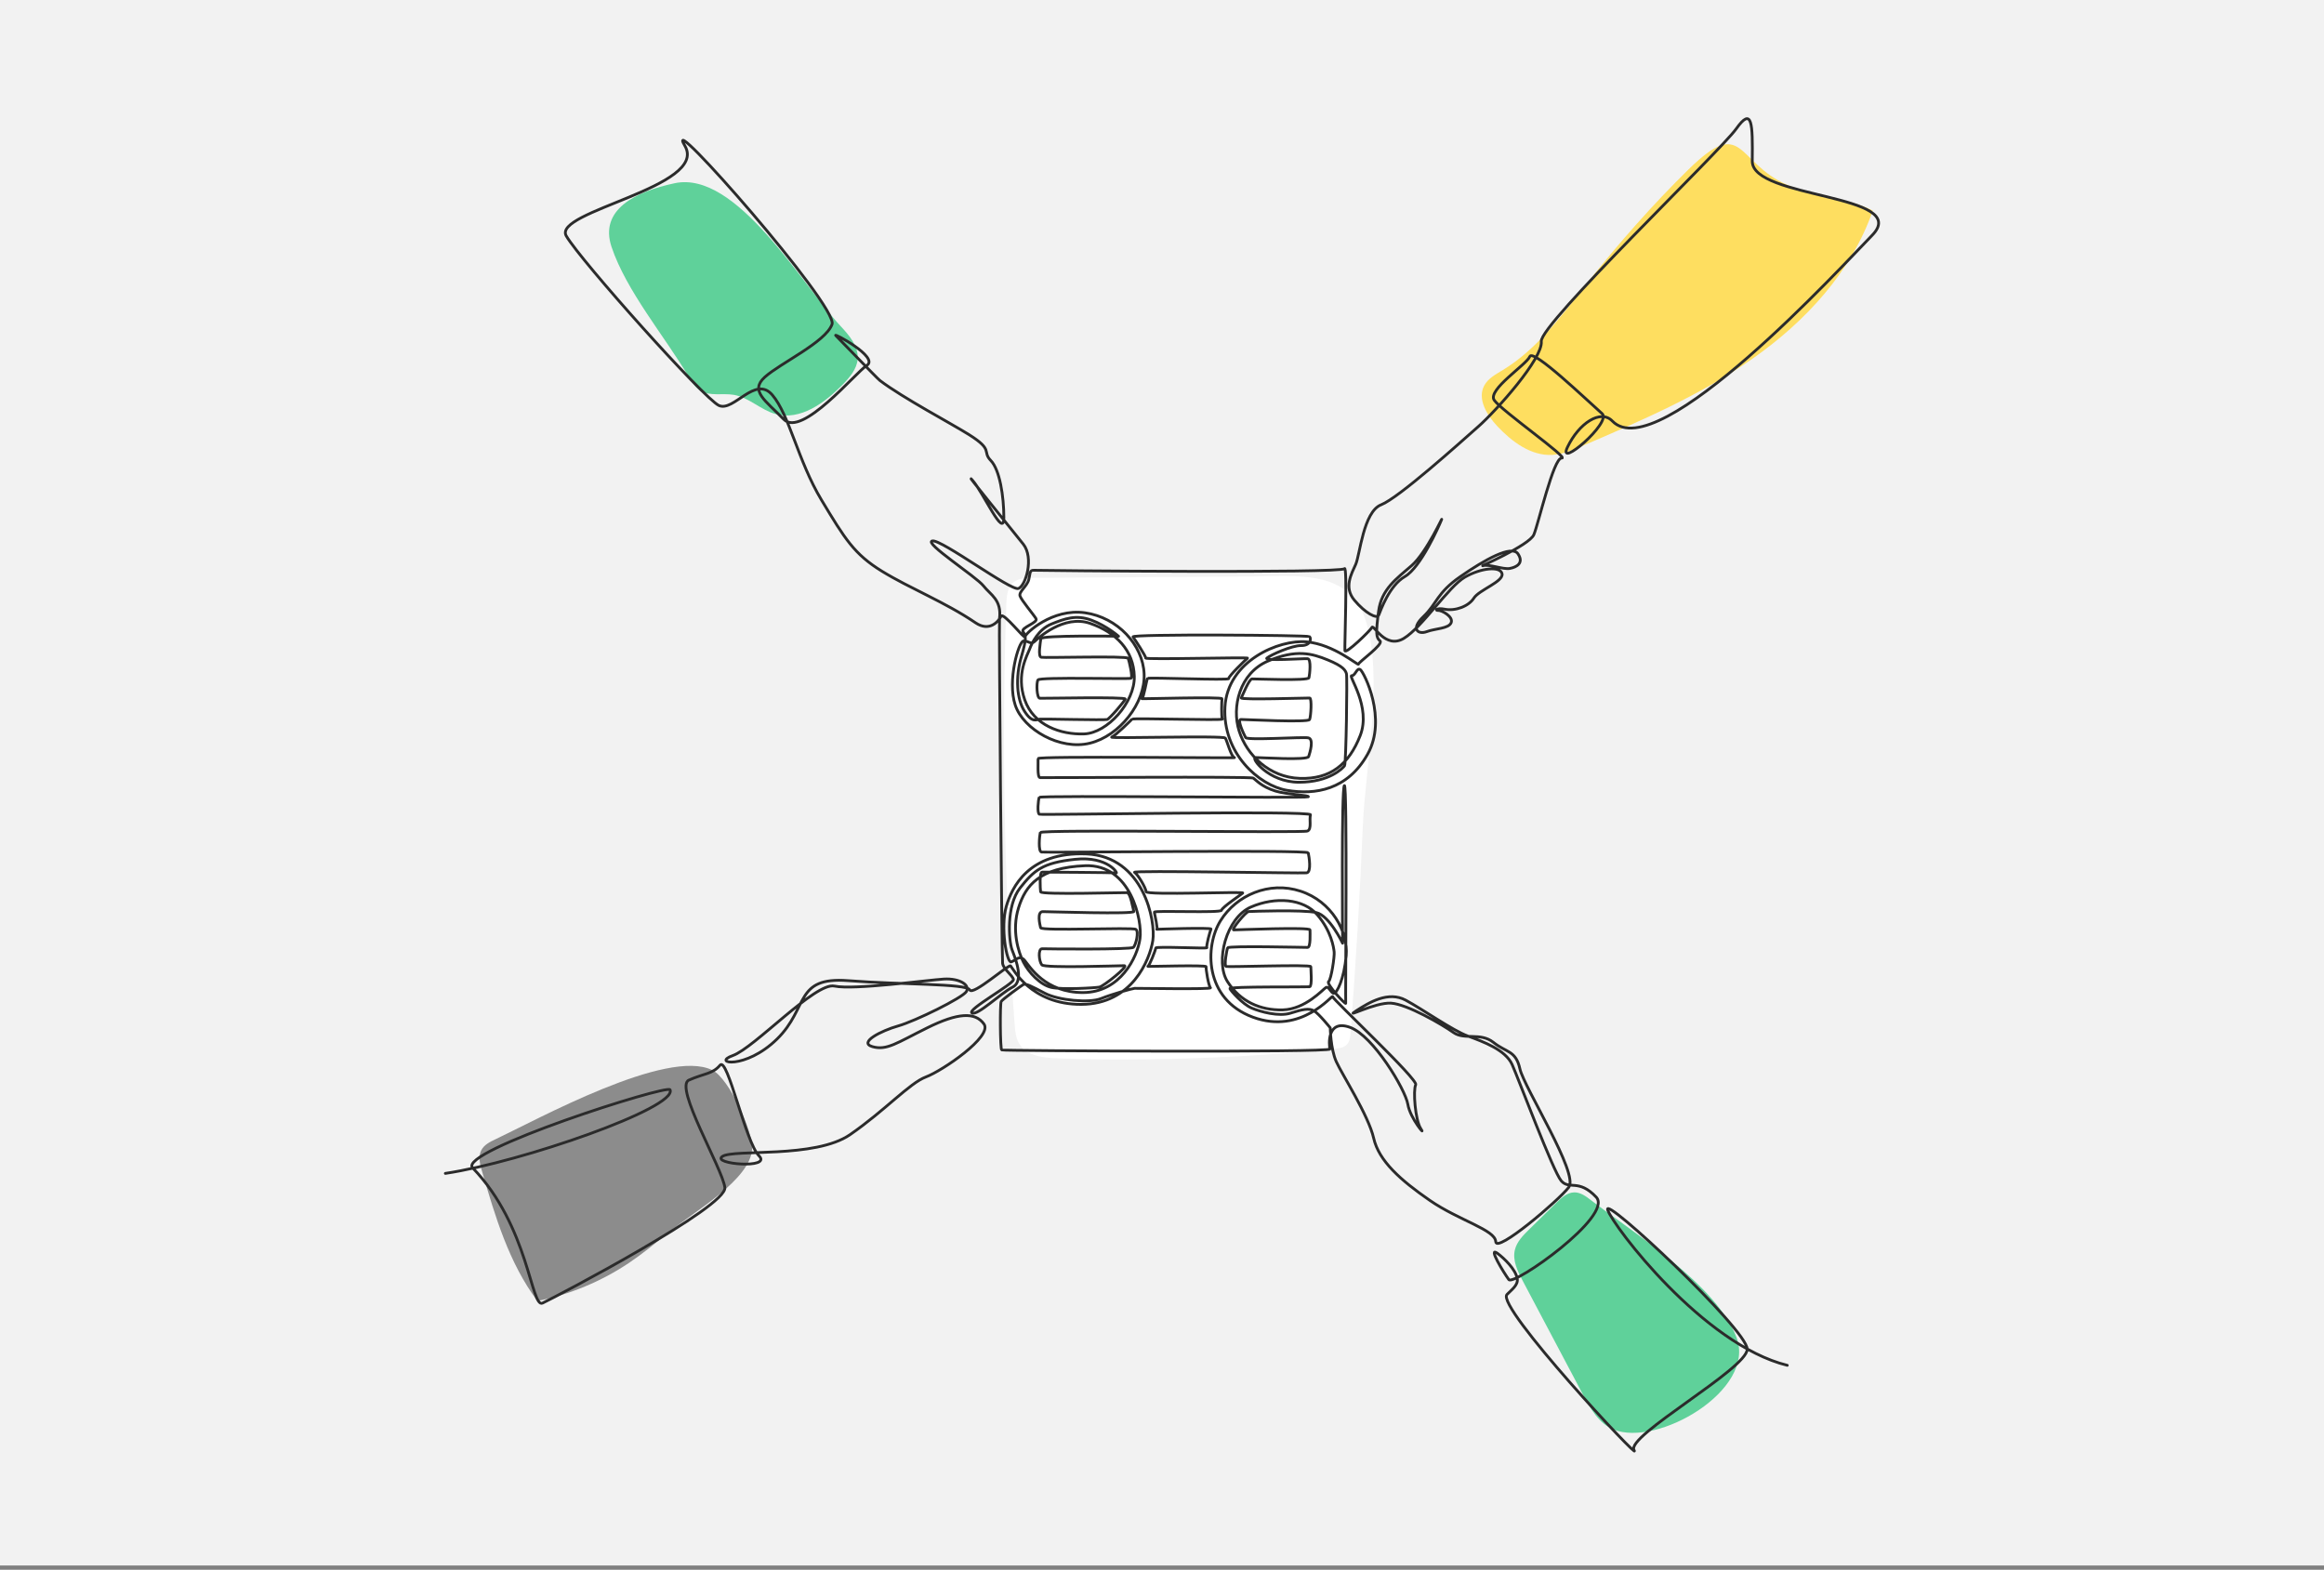 <?xml version="1.0" encoding="UTF-8"?>
<svg id="Layer_1" data-name="Layer 1" xmlns="http://www.w3.org/2000/svg" viewBox="0 0 2000 1351">
  <rect x="0" y="0" width="2000" height="1351" fill="#808080" stroke="none"/>
  <defs>
    <style>
      .cls-1 {
        fill: #5fd19a;
      }

      .cls-2 {
        fill: #fff;
      }

      .cls-3 {
        fill: #f2f2f2;
      }

      .cls-4 {
        fill: none;
        stroke: #2b2b2b;
        stroke-linecap: round;
        stroke-linejoin: round;
        stroke-width: 2.4px;
      }

      .cls-5 {
        fill: #8c8c8c;
      }

      .cls-6 {
        fill: #fede60;
      }
    </style>
  </defs>
  <rect class="cls-3" width="2000" height="1347.32"/>
  <path class="cls-2" d="M888.52,497.32c-5.83.04-12.22.27-16.61,4.1-5.04,4.4-5.66,11.89-5.89,18.57-4.19,120.5-1.81,241.22,7.15,361.46.43,5.76.94,11.75,3.91,16.71,6.35,10.61,20.76,12.29,33.12,12.69,79.63,2.56,159.43-.21,238.69-8.29,3.68-.37,7.68-.91,10.23-3.59,2.48-2.6,2.89-6.48,3.16-10.06,4.54-59.35,8.06-118.77,10.57-178.23,2.17-51.5,18.24-127.88,2.28-177.22-14.15-43.72-59.39-37.53-97.6-37.29-63,.39-125.99.77-188.99,1.15Z"/>
  <path class="cls-6" d="M1365.93,243.64c-21.67,27.47-42.78,56.7-72.68,74.86-5.98,3.64-12.6,7.12-15.92,13.28-6.22,11.56,2.22,25.45,11.21,35.01,12.62,13.43,29.06,25.74,47.46,24.71,8.78-.49,17.08-4.01,25.17-7.47,50.92-21.82,102.26-43.87,147.58-75.73,45.32-31.86,84.76-74.69,102.94-127.03-22.95-11.54-50.08-11.9-73.65-22.16-44.45-19.37-37.14-60.22-85.04-13.18-31.11,30.56-60.08,63.48-87.08,97.71Z"/>
  <path class="cls-1" d="M723.45,280.71c7.51,8.03,15.54,17.48,14.62,28.44-.72,8.59-6.83,15.65-12.85,21.81-15.51,15.87-36.65,31.32-58.01,25.32-12.65-3.56-22.67-14.22-35.62-16.45-9.68-1.67-20.52,1.46-28.89-3.67-4.56-2.8-7.46-7.58-10.19-12.17-20.43-34.41-53.55-73.65-66.22-111.48-10.73-32.05,20.37-47.55,54.28-54.82,53.38-11.43,109.59,87.39,142.87,123.02Z"/>
  <path class="cls-5" d="M575.01,1060.94c-10.95,9.01-21.92,18.03-33.69,25.94-23.79,15.96-50.75,27.17-78.85,32.78-24.44-32.61-36.31-72.67-47.71-111.79-1.73-5.93-3.4-12.58-.52-18.05,2.39-4.54,7.31-7.04,11.95-9.23,35.98-16.95,148.01-78.94,186.84-59.57,14.84,7.41,34.94,53.02,34.23,67.69-1.29,26.68-50.19,54.07-72.25,72.22Z"/>
  <path class="cls-1" d="M1368.95,1032.75c-4.21-3.26-8.88-6.65-14.2-6.55-6,.11-10.91,4.58-15.2,8.78-7.86,7.7-15.72,15.4-23.58,23.1-5.19,5.08-10.61,10.56-12.3,17.63-2.17,9.08,2.34,18.28,6.71,26.53,17.26,32.6,34.52,65.2,51.78,97.8,6.36,12.02,13.65,24.91,26.21,30.15,37.89,15.8,123.07-33.94,106.12-78.95-17.16-45.56-88.26-89.8-125.53-118.49Z"/>
  <path class="cls-4" d="M383.25,1009.87c65.77-9.76,199.85-56.56,193.41-71.96-2.07-4.95-183.55,53.06-169.9,67.21,48.5,50.29,50.21,121.14,60.17,116.36,13.4-6.43,159.02-82.85,156.88-99.46-2.14-16.61-43.87-86.67-30.98-92.43,12.89-5.76,20.57-5.21,26.88-12.89,6.31-7.68,21.95,66.52,33.47,78.04,11.52,11.52-41.15,7.13-31.55.55,9.6-6.58,79.76,2.06,109.94-18.79,30.18-20.85,51.3-44.44,65.29-49.65,13.99-5.21,57.61-34.84,49.93-45.54s-22.77-9.6-48.83,3.29c-26.06,12.89-34.84,19.75-47.18,16.18-12.34-3.57,7.68-13.72,22.22-17.83,14.54-4.11,55.41-24.14,58.7-29.63,3.29-5.49-5.76-11.52-19.48-10.7-13.72.82-77.63,9.6-94.09,6.04-16.46-3.57-68.85,53.22-87.51,59.8-18.65,6.58,10.7,12.62,38.13-14.26,27.43-26.88,14.81-53.77,61.17-50.2,46.36,3.57,101.95,2.42,104.58,7.9s33.5-22.34,35.25-20.58,17.22,33.31,60.89,33.09c43.67-.22,58.81-38.4,61.45-54.86,2.63-16.46-7.68-72.64-57.28-74.61-49.6-1.98-64.03,28.68-68.82,45.19-5.17,17.83.4,48.93,4.26,47.7,3.86-1.23,7.2-6.5,11.59-1.23,4.39,5.27,17.58,27.63,50.06,27.63s46.96-30.72,49.16-46.3-7.9-64.41-47.18-62.87c-39.28,1.54-51.3,16.9-57.34,36.28-6.04,19.38-.19,37.91,4.19,46.69,4.39,8.78,14.57,19.66,24.05,21.77,9.48,2.11,37.63.43,41.32-.27,3.69-.7,25.81-18.43,21.42-18.43s-68.47,2.28-70.93-.7c-2.46-2.98-3.51-14.04.35-13.87,3.86.18,76.37.88,78.48-1.23,2.11-2.11,4.92-13.52,2.11-15.45s-81.29,1.58-81.99-1.4c-.7-2.98-3.34-13.87,1.93-13.87s79.18,2.46,78.3-.18c-.88-2.63-2.81-15.98-5.97-16.15s-73.91,1.93-74.26-.7-1.16-17.12,1.37-16.98c2.53.14,61.52.14,63.62.84s-7.05-14.79-35.28-11.84c-28.23,2.95-35.41,9.55-47.33,24.58-12.18,15.36-9.68,45.44-7.05,53,1.48,4.24,11.6,26.71.71,32.33-10.88,5.62-30.26,24.88-35.11,22.3-4.85-2.59,36.23-25.15,35.69-28.74-.54-3.6-8.7-8.8-9.33-14.02-.63-5.21-3.26-291.64-2.65-296.75,1.93-16.2-7.66-20.18-13.84-28.07-6.17-7.89-51.9-37.3-43.94-38.67,7.96-1.37,67.75,43.34,74.07,40.95,6.32-2.39,13.51-26.34,4.18-38.14-9.33-11.8-53.22-65.84-43.62-54.87,9.6,10.98,26.88,50.75,26.88,32.1s-3.57-41.28-11.25-49.24c-7.68-7.95,2.74-8.78-18.65-22.22-15.79-9.92-56.8-31.51-76.79-46.67-2.36-1.79-36.18-37.05-37.88-38.62-3.42-3.18,37.8,18.69,26.61,25.7-9.58,6-55.93,62.42-71.46,46.35-15.54-16.07-29.57-24.33-16.29-36.33,13.29-12,52.29-30,57.86-45.43,5.57-15.43-147.43-189.14-126.67-153.64s-114.39,56.34-102.04,77.6c12.34,21.26,118.64,140.07,131.33,145.9,12.69,5.83,31.16-26.27,45.91-9.13,14.74,17.14,22.14,56.84,42.37,90.44,20.23,33.61,28.12,46.64,52.12,61.38,24,14.74,54.22,26.49,80.4,44.28,12.27,8.34,20.06-1.49,21.99-5.53,1.93-4.04,20.54,20.37,20.72,17.56.18-2.81,23.47-24.64,51.56-20.6,28.09,4.04,49.83,27.53,50.88,52.64,1.05,25.11-21.07,53.28-46.7,59.6-25.63,6.32-57.2-11.72-64.22-32.79-7.02-21.07,2.98-54.6,7.02-55.13,4.04-.53,6.42,3.47,9.51.52s25.37-23.46,47.84-15.73,37.57,23.35,38.1,45.65c.53,22.3-23.17,48.81-43.19,49.51-20.01.7-43.36-7.2-51.09-29.32-7.72-22.12,2.28-38.45,4.21-43.72,1.93-5.27,7.52-16.99,18.76-21.55,11.24-4.56,21.24-8.25,34.41-3.34s23.35,13.87,23.35,13.87c0,0-66.54-1.05-66.89,2.11s-2.63,15.27.35,15.98c2.98.7,73.91-1.4,74.79.88.88,2.28,4.21,16.33,2.46,17.2-1.76.88-78.48-1.23-80.06,1.4s-1.05,15.62,1.58,15.8c2.63.18,74.44-1.4,73.56.7-.88,2.11-13.34,16.85-15.62,17.56s-55.1-.6-57.91-.32-6.46,3.79-13.2-6.74c-6.74-10.53-7.9-29.19-2.81-46.57,5.09-17.38,3.78-18.35,1.55-21.94-2.23-3.6,13.28-7.65,11.15-11.24-2.13-3.6-12.51-15.75-13.74-19.46-1.24-3.71,6.07-8.32,7.53-14.16,1.46-5.84.45-8.2,4.72-7.98s264.14,2.75,266.88-1.37c2.74-4.12.12,67.15.43,70.51.33,3.64,21.94-17.23,23.34-20.04,1.41-2.81,11.46,19.11,27.38,9.51,15.9-9.6,38.52-44.67,52.57-52.72,14.05-8.05,30.59-9.62,31.97-2.88,1.38,6.75-19.82,13.91-24.28,20.97-4.45,7.06-16.05,11.37-25.23,9.48-6.75-1.39-8.66,1.33-5.51,1.1,3.14-.24,13.4,5.45,11.19,10.61-2.21,5.15-13.62,4.88-20.98,7.64-7.36,2.76-14.33-2.1-2.79-13.03,11.54-10.92,11.35-20.19,31.66-34.3,20.96-14.56,44.27-27.61,49.64-19.63,5.37,7.98-1.22,11.51-7.06,12.58-5.83,1.07-18.26-4.14-23.32-2.3-5.06,1.84,40.03-17.39,44.02-26.75,3.99-9.36,16.95-66.39,23.98-65.92,7.02.47-51.97-40.96-58.06-49.86-6.08-8.9,27.81-30.54,30.62-37.56,2.81-7.02,49.26,37.72,62.26,49.16,8.52,7.49-39.24,48.46-29.83,28.82,9.86-20.6,28.51-32.94,38.63-22.43,38.9,40.37,198.04-133.81,223.48-159.82,34.93-35.71-103.46-31.37-103.09-63.95.37-32.58,0-47.19-13.86-27.71-13.86,19.47-169.18,168.28-167.68,182.88,1.5,14.61-38.58,59.53-54.31,73.38-15.73,13.86-68.25,61.25-83.53,67.24-15.28,5.99-18.28,43.14-21.87,51.23s-10.49,19.78-1.2,30.86c9.29,11.09,19.49,16.55,21.02,12.86,1.54-3.68,8.89-25.31,22.5-33.18,13.62-7.86,29.13-43.1,31.43-48.66,2.3-5.56-12.63,27.95-25.67,39.27-13.04,11.31-25.97,20.32-28.42,39.22s-2.21,22.77,1.23,25.59c3.43,2.82-18.54,18.29-18.54,20s-20.8-16.95-44.53-19.2c-23.73-2.25-68.12,16.35-70.36,55.98-2.24,39.63,29.08,67.64,53.37,71.79s52.1-.32,69.35-31c17.26-30.68-3.12-70.58-6.19-72.83-3.07-2.25-4.24,5.36-7.51,5.19-3.27-.16,17.02,26.84,7.36,51.54-9.65,24.71-25.53,37.64-51.87,36.82-26.35-.82-45.8-20.12-52.34-40.78-6.55-20.66.41-49.7,24.75-60.14,24.34-10.43,38.05-6.55,51.55-1.02,13.5,5.52,15.27,9.06,16.09,11.92.82,2.86-.32,77.16-1.63,79.13-1.31,1.96-12.92,14.22-39.26,14.22s-41.89-21.27-37.31-21.27,44.51,2.62,45.65-.82c1.14-3.44,4.74-15.14-.33-16.12-5.07-.98-52.49,2.38-53.92-.28s-7.57-15.54-4.09-15.54,57.99,2.81,59.15.09c1.15-2.72,2.09-18.43.1-18.54-1.99-.1-59.8,1.78-58.86-.1s6.7-16.23,9.22-16.34,48.38,1.83,49.01-.99c.63-2.83,2.13-16.1-1.12-16.41-3.25-.31-38.34,2.21-35.07-.54,3.27-2.75,21.41-10.88,29.47-10.77,8.54.12,8.78-6.38,7.21-7.69-1.57-1.31-153.77-2.39-151.91.23,1.86,2.62,11.16,16.62,10.9,18.2-.26,1.57,89.28-.92,87.71.13-1.57,1.05-16.76,15.84-16.23,17.54.52,1.7-69.12-1.18-69.91-.13-.78,1.05-3.27,17.02-4.84,17.41s69.38-1.83,68.99.13c-.39,1.96-.65,15.97.26,17.41s-76.71-1.05-77.76.13c-1.05,1.18-13.93,13.88-17.42,15.4s96.22-1.53,97.74.87,5.02,16.15,7.85,16.8-169.53-1.53-169.09.87c.44,2.4-.87,16.14,1.75,16.36,2.62.22,181.07-1.13,183.47.39s6.93,7.37,19.16,11.17c9.83,3.05,30.58,3.67,28.18,4.98s-230.64-1.49-231.48.47-1.95,13.68.14,14.52c2.09.84,234.65-3.45,233.34.48-1.31,3.93,1.31,12.22-2.62,13.96-3.93,1.74-229.31-1.53-229.96,1.31s-1.96,16.15,1.09,16.8,228.87-2.18,229.53.65c.65,2.84,2.98,16.67-1.38,17.22-4.36.55-151.09-2.32-148.09-.41,3,1.91,9.68,13.35,9.95,16.62s84.87-.37,83.2,1.17c-1.68,1.54-17.73,12.15-18.29,14.8-.56,2.65-58.19-.09-57.86,1.7.34,1.79,3.24,14.86,2.12,14.75-1.12-.11,47.48-1.68,46.69-.22s-4.47,14.86-3.57,15.97c.89,1.12-43.9-1.34-44.01.34-.11,1.68-5.45,15.4-6.79,15.74-1.34.33,50.49-1.34,50.16.33-.34,1.68,2,16.47,3.74,18.08s-63.27.4-65.26.53c-1.99.12-19.05,4.84-28.98,8.81-9.93,3.97-36.42,1.62-48.28-4.59-11.86-6.21-16.52-8.76-18.78-7.34-2.26,1.41-17.78,12.6-18.84,14.48-1.06,1.88-.9,41.01.48,41.7,1.38.69,283.35,2.32,282.49-.84-.86-3.16-2.95-25.87,17.16-18.68,20.11,7.18,47.74,53.62,49.83,66.17,2.09,12.55,16.22,28.51,11.24,21.18-4.97-7.32-6.8-33.48-4.44-37.92,2.35-4.45-71.49-73.48-71.49-75.83s-26.59,33.2-68.64,17.67c-42.04-15.53-41.51-61.06-27.85-83.02,13.66-21.96,41.78-34.28,68.82-25.44,27.05,8.84,41.11,35.13,39.33,55.42-1.78,20.29-8.09,32.77-10.69,32.5-2.6-.27-4.28-6.48-6.81-4.93-2.53,1.54-17.59,18.65-37,19.19-19.41.54-36.66-7.19-47.62-24.26-10.96-17.07-1.08-55.08,20.13-64.25,21.21-9.17,45.27-7.18,57.18,6.75,11.91,13.93,14.01,27.85,14.44,31.88s-2.5,23.66-4.8,25.58c-2.3,1.92,15.14,20.51,14.76,18.59s1.5-188.96-1.16-187.33c-2.66,1.64-1.53,135.69-1.53,135.69,0,0-11.25-23.84-22.74-26.41-11.49-2.57-55.75-1.03-58.15-.86-2.4.17-15.27,15.78-12.86,15.78s65.7-2.57,65.7,0,.69,15.09-2.06,15.09-67.92-1.54-68.78.34c-.86,1.89-3.26,15.35-1.37,16.04,1.89.69,72.9-1.89,72.9.17s1.37,16.98-1.03,17.32-69.3-.34-68.61,1.54c.69,1.89,11.11,13.62,18.83,16.84,7.72,3.22,23.37,7.5,33.45,4.29,10.08-3.22,15.87-4.5,20.15-1.93,4.29,2.57,13.94,14.58,13.94,14.58,0,0,.28,18.14,5.14,29,4.86,10.86,27.77,46.35,32.23,66,4.47,19.65,23.26,36.21,48.28,53.5,25.01,17.29,56.31,25.27,56.76,35.55.44,10.27,53.93-35.19,62.86-46.81,8.94-11.61-38.47-85.83-42.05-101.91-3.58-16.08-11.62-13.85-22.78-22.78-11.17-8.93-25.01-1.79-34.39-8.49-9.38-6.7-39.7-24.42-53.71-25.28s-41.45,14.01-30.01,6.58c11.44-7.43,27.73-17.15,42.6-9.15,14.86,8,40.3,26.01,53.46,30.87,13.15,4.86,32.44,11.78,38.16,24.58,5.72,12.81,35.29,92,42.24,100.05,6.96,8.05,14.98-2.09,30.11,14.02,15.12,16.1-70.99,76.68-75.24,70.94-4.25-5.75-18.59-29.14-9.64-22.49,5.4,4.01,15.66,13.66,16.94,21.87.83,5.4-4.96,9.43-8.88,13.49-9.9,10.23,117.08,145.92,109.41,133.99-7.68-11.94,97.35-70.02,97.35-86.93s-124.98-134.04-120.07-119.85c4.91,14.19,82.2,116.01,154.55,133.72"/>
</svg>